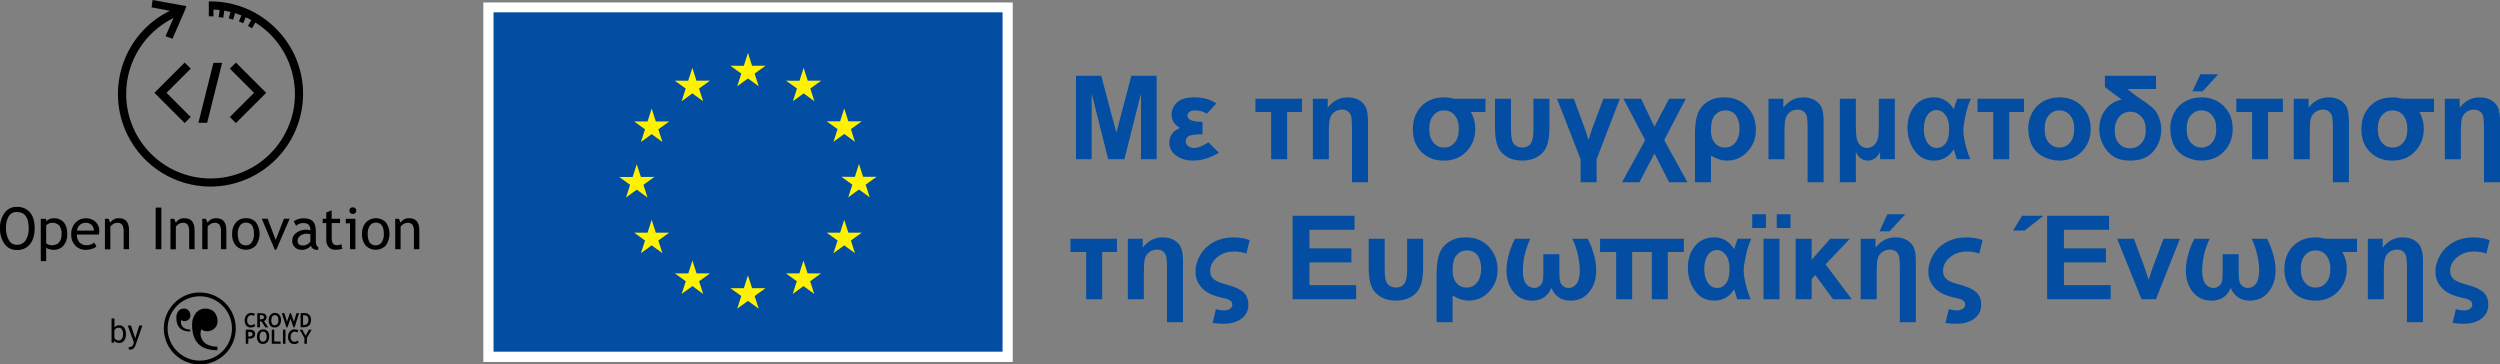 <?xml version="1.0" encoding="UTF-8"?> <svg xmlns="http://www.w3.org/2000/svg" id="Layer_1" viewBox="0 0 1389.53 202.56"><rect x="0" y="0" width="1389.53" height="202.56" fill="#808080" stroke="none"/><defs><style>.cls-1{fill:#fff200;}.cls-2{fill:#fff;}.cls-3{fill:#034ea2;}</style></defs><g id="Layer_2"><g id="Layer_1-2"><polygon points="102.64 34.79 85.83 51.59 102.64 68.39 106 65.03 92.56 51.59 106 38.15 102.64 34.79"></polygon><polygon points="118.63 34.94 110.29 68.24 115.13 68.24 123.47 34.94 118.63 34.94"></polygon><polygon points="131.12 68.39 147.95 51.59 131.12 34.79 127.76 38.15 141.2 51.59 127.76 65.03 131.12 68.39"></polygon><path d="M153.48,16C143.83,6.23,130.66.74,116.92.78h-.86v8.29h2.59v-3.75c1.15,0,2.3.12,3.42.24l-.52,3.94,2.57.34.52-3.93c1.17.2,2.35.44,3.49.72l-1,3.6,2.5.67,1-3.59c1.19.36,2.38.78,3.54,1.24l-1.39,3.36,2.4,1,1.38-3.33c1.06.49,2.11,1,3.13,1.59l-1.87,3.24,2.25,1.3,1.85-3.22c21.97,13.77,28.61,42.74,14.84,64.7-8.52,13.59-23.38,21.89-39.42,22.01h-.34c-25.96-.07-46.94-21.17-46.87-47.13.05-17.89,10.25-34.19,26.31-42.07l-4.44,10.16,3.89,1.37,6.87-15.82.82-2.33-18.75-3.38-.61,4.07,10.18,1.93c-25.53,12.5-36.1,43.32-23.6,68.86,8.64,17.64,26.56,28.83,46.2,28.84h.4c28.06-.33,50.73-23,51.06-51.06.13-13.73-5.26-26.94-14.98-36.64Z"></path><path d="M0,126.75c-.1-3,.78-5.95,2.52-8.4,1.56-2.19,4.11-3.45,6.8-3.35,2.81-.18,5.54.98,7.38,3.11,1.71,2.08,2.57,4.97,2.57,8.67s-.86,6.78-2.58,8.94c-1.8,2.19-4.54,3.39-7.37,3.22-2.71.1-5.29-1.18-6.85-3.41-1.75-2.59-2.61-5.66-2.47-8.78ZM3.32,126.75c-.08,2.32.46,4.61,1.57,6.65.85,1.66,2.57,2.7,4.43,2.67,1.96.1,3.83-.83,4.93-2.45,1.25-2.07,1.84-4.46,1.7-6.87,0-5.95-2.21-8.93-6.63-8.93-1.82-.07-3.53.85-4.47,2.4-1.12,1.99-1.65,4.25-1.53,6.53Z"></path><path d="M25.66,137.59v7.56h-3v-23.54h3v1.39c1.08-1.11,2.57-1.73,4.12-1.71,2.11-.12,4.16.7,5.61,2.24,1.33,1.5,2,3.69,2,6.57.1,2.27-.6,4.51-2,6.3-1.46,1.68-3.62,2.58-5.84,2.44-.78-.01-1.56-.14-2.3-.38-.6-.13-1.16-.43-1.59-.87ZM25.66,125.25v9.86c.32.37.73.65,1.2.81.56.25,1.17.38,1.79.39,3.72,0,5.59-2.11,5.59-6.32.13-1.67-.34-3.34-1.33-4.69-1.14-1.08-2.69-1.62-4.25-1.48-.54.03-1.07.18-1.55.44-.54.25-1.03.58-1.45.99Z"></path><path d="M54.92,130.36h-12.19c-.11,1.68.48,3.33,1.63,4.56.99.94,2.32,1.44,3.69,1.39,1.57.05,3.1-.48,4.3-1.5l1.26,2.19c-.61.56-1.34.97-2.13,1.2-1.28.46-2.64.68-4,.67-2.03.04-3.98-.75-5.42-2.17-1.69-1.69-2.6-4.02-2.48-6.41-.12-2.49.81-4.92,2.55-6.71,1.41-1.46,3.35-2.28,5.38-2.26,2.08-.13,4.13.59,5.67,2,1.36,1.38,2.09,3.26,2,5.19,0,.63-.09,1.25-.26,1.85ZM47.64,123.82c-2.51-.06-4.63,1.85-4.83,4.36h9.37c.02-1.11-.39-2.19-1.14-3-.88-.92-2.12-1.42-3.4-1.36Z"></path><path d="M68.73,138.52v-9.84c.12-1.31-.17-2.63-.82-3.78-.68-.78-1.69-1.18-2.72-1.08-.76.02-1.5.23-2.15.61-.69.37-1.29.91-1.72,1.57v12.57h-3v-16.96h2l1,2.18c1.01-1.68,2.89-2.65,4.85-2.5,3.7,0,5.55,2.25,5.56,6.76v10.47h-3Z"></path><path d="M86.52,138.52v-23.14h3.16v23.14h-3.16Z"></path><path d="M105.14,138.52v-9.84c.12-1.31-.16-2.63-.81-3.78-.68-.78-1.7-1.18-2.73-1.08-.75.02-1.49.23-2.14.61-.69.37-1.29.91-1.72,1.57v12.57h-3v-16.96h2.06l.95,2.18c1.01-1.68,2.88-2.65,4.84-2.5,3.71,0,5.57,2.25,5.56,6.76v10.47h-3.01Z"></path><path d="M122.81,138.52v-9.84c.12-1.31-.16-2.63-.81-3.78-.68-.78-1.69-1.18-2.72-1.08-.76.02-1.5.23-2.15.61-.69.36-1.28.88-1.72,1.52v12.57h-3v-16.91h2l1,2.18c1.01-1.68,2.88-2.65,4.84-2.5,3.71,0,5.56,2.25,5.56,6.76v10.47h-3Z"></path><path d="M129,130c-.11-2.3.64-4.55,2.11-6.32,1.39-1.6,3.43-2.49,5.55-2.41,2.13-.12,4.2.73,5.64,2.31,2.68,3.88,2.66,9.02-.05,12.87-3,3.1-7.94,3.18-11.04.19-.06-.06-.13-.12-.19-.19-1.43-1.84-2.15-4.13-2.02-6.45ZM132.16,130c0,4.25,1.5,6.38,4.5,6.37,1.32.04,2.57-.61,3.29-1.71.87-1.39,1.29-3.02,1.2-4.66,0-4.19-1.5-6.29-4.49-6.28-1.3-.03-2.54.6-3.28,1.67-.89,1.37-1.33,2.98-1.25,4.61h.03Z"></path><path d="M153.53,138.84h-.79l-7.25-17.28h3.28l4.47,11.84,4.57-11.84h3.19l-7.47,17.28Z"></path><path d="M172.83,136.58c-1.38,1.58-3.43,2.42-5.52,2.26-1.3,0-2.54-.52-3.45-1.45-.96-.94-1.49-2.24-1.46-3.59,0-1.73.84-3.35,2.25-4.35,1.65-1.23,3.68-1.86,5.74-1.78.73.02,1.46.16,2.15.41,0-2.74-1.22-4.1-3.66-4.1-1.59-.11-3.15.44-4.33,1.51l-1.26-2.49c.71-.54,1.51-.94,2.36-1.19.93-.32,1.9-.49,2.88-.5,2.45,0,4.23.56,5.35,1.67,1.11,1.12,1.66,2.89,1.66,5.33v6.06c0,1.48.44,2.48,1.33,3v1.5c-.94.06-1.89-.12-2.74-.52-.65-.4-1.11-1.03-1.3-1.77ZM172.54,130.21c-.66-.17-1.33-.27-2-.31-1.34-.06-2.65.36-3.71,1.17-.89.64-1.42,1.66-1.44,2.76,0,1.76,1,2.64,3.11,2.64,1.6-.05,3.08-.86,4-2.17l.04-4.09Z"></path><path d="M181.34,124h-2v-2.37h2v-3.54l3-1.15v4.69h4.66v2.37h-4.64v8.4c-.09,1.05.16,2.1.72,3,.59.65,1.44.98,2.31.9.83-.02,1.64-.22,2.38-.59l.45,2.64c-1.34.33-2.71.49-4.09.48-1.29.02-2.53-.53-3.39-1.5-.93-1.03-1.43-2.37-1.38-3.76l-.02-9.57Z"></path><path d="M194.54,138.52v-14.39h-2.32v-2.52h5.32v16.91h-3ZM196.18,115.21c1.02,0,1.85.83,1.86,1.85.01,1.02-.8,1.85-1.82,1.86-.01,0-.03,0-.04,0-1.02.08-1.92-.69-1.99-1.72-.08-1.02.69-1.92,1.72-1.99.09,0,.18,0,.27,0Z"></path><path d="M201.2,130c-.11-2.3.65-4.55,2.11-6.32,2.98-3.12,7.93-3.23,11.04-.25.05.05.1.1.15.15,2.68,3.88,2.66,9.02-.05,12.87-3,3.1-7.94,3.18-11.04.19-.06-.06-.13-.12-.19-.19-1.43-1.84-2.15-4.13-2.02-6.45ZM204.36,130c0,4.25,1.5,6.38,4.5,6.37,1.32.04,2.57-.61,3.29-1.71.87-1.39,1.29-3.02,1.2-4.66,0-4.19-1.5-6.29-4.49-6.28-1.3-.03-2.54.6-3.28,1.67-.88,1.37-1.31,2.98-1.22,4.61Z"></path><path d="M230.07,138.52v-9.84c.12-1.31-.16-2.63-.81-3.78-.68-.78-1.7-1.18-2.73-1.08-.76.02-1.5.23-2.15.61-.69.36-1.28.88-1.72,1.52v12.57h-3v-16.91h2.06l.94,2.18c1.01-1.68,2.89-2.65,4.85-2.5,3.71,0,5.56,2.25,5.56,6.76v10.47h-3Z"></path><path d="M105.75,184.28c-5.16,0-7.74-2.58-7.74-7.74-.06-1.31.34-2.6,1.14-3.64.69-.89,1.76-1.4,2.89-1.39,1.07-.08,2.11.33,2.83,1.12.65.8.98,1.81.94,2.84.02.84-.35,1.64-1,2.17-.61.54-1.4.84-2.22.84-.38,0-.75-.07-1.11-.2l-.52-.38c-.18,0-.3.26-.36.64-.05.33-.05.67,0,1,.14,1.14.77,2.17,1.74,2.8,1.04.57,2.22.84,3.41.8v1.14Z"></path><path d="M120.77,194.65c-9.33,0-14-4.67-14-14-.11-2.38.62-4.72,2.06-6.61,1.25-1.62,3.2-2.55,5.24-2.51,1.92-.14,3.81.59,5.13,2,1.18,1.46,1.78,3.29,1.71,5.16.03,1.52-.62,2.96-1.78,3.94-1.11.97-2.53,1.5-4,1.5-.68,0-1.35-.12-2-.34l-.95-.7c-.31.08-.52.47-.64,1.17-.11.62-.13,1.25-.06,1.87.25,2.07,1.41,3.92,3.15,5.07,1.9,1.04,4.04,1.55,6.2,1.46v2h-.06Z"></path><path d="M111.05,164.68c9.87,0,17.88,8.01,17.88,17.88s-8.01,17.88-17.88,17.88-17.88-8.01-17.88-17.88c.01-9.87,8.01-17.87,17.88-17.88M111.05,162.56c-11.05,0-20,8.95-20,20s8.95,20,20,20,20-8.95,20-20-8.95-20-20-20"></path><path d="M141.69,174.48l-.57,1.14c-.42-.35-.96-.51-1.5-.46-.64,0-1.24.3-1.6.82-.44.6-.66,1.33-.63,2.07-.04.71.17,1.42.58,2,.37.48.95.75,1.55.73.67.03,1.32-.26,1.73-.79l.65,1.13c-.67.64-1.57.96-2.49.9-.97.05-1.91-.35-2.55-1.08-.63-.85-.93-1.89-.86-2.94-.04-1.06.32-2.1,1-2.91.64-.76,1.59-1.18,2.58-1.17.76-.04,1.51.16,2.15.56"></path><path d="M147.44,181.89l-2.09-3.24h-.88v3.27h-1.47v-7.83h2.17c2,0,3,.77,3,2.31,0,.45-.15.9-.42,1.26-.24.36-.59.65-1,.81l2.31,3.53-1.62-.11ZM144.44,175.27v2.17h.58c.44.03.88-.05,1.28-.24.32-.23.47-.62.4-1,.03-.33-.14-.65-.43-.81-.43-.18-.9-.26-1.36-.23-.16-.01-.31-.01-.47,0"></path><path d="M149.33,177.91c-.03-1.02.29-2.02.92-2.83.59-.75,1.5-1.19,2.45-1.16.98-.07,1.93.32,2.58,1.05.64.84.96,1.88.89,2.94.06,1.08-.27,2.14-.93,3-.66.76-1.64,1.17-2.65,1.11-.93.05-1.84-.36-2.41-1.1-.61-.88-.91-1.93-.85-3M150.78,177.92c-.04.74.11,1.47.46,2.12.28.48.8.77,1.35.75.62.04,1.22-.23,1.59-.73.41-.64.6-1.39.55-2.14,0-1.84-.68-2.75-2-2.75-.57-.02-1.12.26-1.43.74-.35.6-.52,1.3-.49,2"></path><polygon points="163.71 181.99 163.14 181.99 161.43 177.06 159.77 181.99 159.2 181.99 156.63 174.06 158.08 174.06 159.54 178.78 161.13 174.06 161.74 174.06 163.33 178.78 164.8 174.06 166.25 174.06 163.71 181.99"></polygon><path d="M168.81,181.89h-1.74v-7.83l2.09-.06c1-.05,1.98.31,2.71,1,.68.71,1.05,1.67,1,2.65,0,2.82-1.36,4.23-4.07,4.23M168.45,175.27v5.34h.73c.64.03,1.25-.26,1.65-.76.43-.63.63-1.38.59-2.14,0-1.67-.78-2.51-2.33-2.51-.21-.01-.43-.01-.64,0"></path><path d="M138,188.18v2.88h-1.4v-7.82l1.62-.06c.94-.07,1.88.13,2.71.57.58.4.91,1.08.86,1.78,0,1.79-1.06,2.69-3.17,2.69-.21.01-.42.01-.63,0M137.99,184.48v2.52h.55c.49.04.97-.07,1.39-.32.3-.25.46-.62.44-1,0-.81-.65-1.21-2-1.21-.14,0-.28,0-.42,0"></path><path d="M142.81,187.08c-.03-1.02.3-2.02.92-2.83.59-.75,1.5-1.18,2.45-1.15.97-.07,1.91.3,2.58,1,.64.84.95,1.89.89,2.94.05,1.08-.28,2.14-.93,3-.66.76-1.64,1.17-2.65,1.11-.94.05-1.84-.36-2.42-1.1-.6-.88-.9-1.94-.84-3M144.25,187.05c-.04.74.12,1.48.47,2.13.28.48.8.77,1.35.75.62.04,1.22-.24,1.59-.74.41-.64.6-1.39.55-2.14,0-1.83-.68-2.75-2-2.75-.58-.02-1.12.26-1.43.75-.36.6-.54,1.3-.5,2"></path><polygon points="151.04 191.06 151.04 183.24 152.43 183.24 152.43 189.83 155.97 189.83 155.97 191.06 151.04 191.06"></polygon><rect x="157.28" y="183.24" width="1.39" height="7.83"></rect><path d="M165.83,183.65l-.57,1.15c-.42-.35-.96-.51-1.5-.46-.64,0-1.24.3-1.61.82-.43.6-.65,1.33-.62,2.07-.04.71.16,1.42.58,2,.37.48.94.76,1.55.74.67.03,1.31-.26,1.73-.79l.64,1.12c-.66.65-1.57.98-2.49.91-.97.05-1.91-.35-2.55-1.08-.65-.86-.97-1.92-.9-3-.03-1.06.32-2.09,1-2.9.64-.76,1.59-1.19,2.58-1.17.76-.03,1.51.16,2.16.55"></path><polygon points="170.58 187.85 170.58 191.06 169.19 191.06 169.19 187.85 166.55 183.24 168.02 183.24 169.88 186.57 171.74 183.24 173.21 183.24 170.58 187.85"></polygon><path d="M70,185.8c.06,1.25-.29,2.48-1,3.5-.62.86-1.63,1.35-2.69,1.32-1.08.06-2.12-.42-2.78-1.27l-.08,1.1h-1.45v-13.45h1.63v5c.66-.82,1.67-1.27,2.72-1.22,1.04-.02,2.02.46,2.65,1.29.72,1.05,1.07,2.32,1,3.59v.14ZM68.37,185.61c.06-.9-.17-1.79-.64-2.56-.42-.6-1.12-.95-1.85-.91-1.01-.04-1.93.56-2.31,1.5v4.11c.4.93,1.32,1.52,2.33,1.49.72.03,1.41-.31,1.82-.9.5-.82.73-1.77.67-2.73h-.02Z"></path><path d="M75.17,188.07l2.22-7.13h1.74l-3.82,11c-.6,1.59-1.54,2.38-2.83,2.38h-.3l-.61-.11v-1.32h.44c.45.03.9-.09,1.29-.33.37-.32.64-.75.76-1.22l.36-1-3.42-9.4h1.8l2.37,7.13Z"></path></g></g><rect class="cls-2" x="268.65" y="1.37" width="294.25" height="199.81"></rect><rect class="cls-3" x="274.31" y="6.85" width="282.93" height="188.62"></rect><polyline class="cls-1" points="409.75 47.95 415.72 43.6 421.69 47.95 419.42 40.91 425.48 36.55 418 36.55 415.72 29.42 413.43 36.56 405.96 36.55 412.02 40.91 409.75 47.95"></polyline><polyline class="cls-1" points="378.85 56.25 384.82 51.9 390.79 56.25 388.52 49.21 394.58 44.85 387.1 44.85 384.82 37.71 382.53 44.86 375.06 44.85 381.12 49.21 378.85 56.25"></polyline><polyline class="cls-1" points="362.22 60.37 359.93 67.51 352.46 67.51 358.52 71.86 356.24 78.91 362.22 74.55 368.18 78.91 365.91 71.86 371.97 67.51 364.5 67.51 362.22 60.37"></polyline><polyline class="cls-1" points="353.92 105.41 359.89 109.77 357.62 102.72 363.68 98.36 356.21 98.36 353.92 91.22 351.64 98.38 344.16 98.36 350.22 102.72 347.95 109.77 353.92 105.41"></polyline><polyline class="cls-1" points="364.5 129.31 362.22 122.17 359.93 129.32 352.46 129.31 358.52 133.67 356.24 140.72 362.22 136.35 368.18 140.72 365.91 133.67 371.97 129.31 364.5 129.31"></polyline><polyline class="cls-1" points="387.15 151.96 384.86 144.83 382.58 151.97 375.11 151.96 381.17 156.32 378.9 163.37 384.87 159.01 390.83 163.37 388.57 156.32 394.63 151.96 387.15 151.96"></polyline><polyline class="cls-1" points="418.01 160.17 415.72 153.03 413.44 160.18 405.96 160.17 412.02 164.53 409.76 171.57 415.73 167.22 421.69 171.57 419.42 164.53 425.48 160.17 418.01 160.17"></polyline><polyline class="cls-1" points="448.87 151.96 446.58 144.83 444.29 151.97 436.82 151.96 442.88 156.32 440.61 163.37 446.58 159.01 452.55 163.37 450.28 156.32 456.34 151.96 448.87 151.96"></polyline><polyline class="cls-1" points="471.52 129.31 469.23 122.17 466.94 129.32 459.47 129.31 465.54 133.67 463.26 140.72 469.23 136.35 475.2 140.72 472.93 133.67 478.99 129.31 471.52 129.31"></polyline><polyline class="cls-1" points="487.2 98.28 479.72 98.28 477.43 91.14 475.15 98.29 467.67 98.28 473.74 102.63 471.47 109.68 477.43 105.32 483.4 109.68 481.13 102.63 487.2 98.28"></polyline><polyline class="cls-1" points="463.26 78.82 469.23 74.46 475.2 78.82 472.93 71.77 478.99 67.42 471.52 67.42 469.23 60.28 466.94 67.43 459.47 67.42 465.54 71.77 463.26 78.82"></polyline><polyline class="cls-1" points="446.67 37.72 444.38 44.87 436.91 44.85 442.97 49.21 440.7 56.26 446.68 51.9 452.64 56.26 450.37 49.21 456.43 44.85 448.95 44.85 446.67 37.72"></polyline><path class="cls-3" d="M598.04,88.5v-46.42h14.03l8.42,31.66,8.33-31.66h14.06v46.42h-8.71v-36.54l-9.21,36.54h-9.02l-9.18-36.54v36.54h-8.71Z"></path><path class="cls-3" d="M668.36,67.73v6.9c-3.61,0-6.06.3-7.36.89-1.3.59-1.95,1.61-1.95,3.07,0,1.08.45,1.95,1.36,2.63.91.68,1.98,1.01,3.23,1.01,2.24,0,4.9-1.05,7.98-3.13l5.86,5.79c-4.88,2.91-9.65,4.37-14.31,4.37-3.78,0-6.93-.93-9.45-2.79-2.52-1.86-3.78-4.24-3.78-7.16,0-3.8,1.98-6.54,5.95-8.23-3.12-1.71-4.69-4.16-4.69-7.35,0-2.64,1.01-4.9,3.02-6.79,2.02-1.89,5.22-2.83,9.61-2.83,4.92,0,9,1.13,12.25,3.39l-5.26,5.67c-2.17-1.2-4.3-1.8-6.36-1.8-1.48,0-2.59.28-3.34.85-.75.57-1.12,1.26-1.12,2.06,0,2.3,2.79,3.45,8.36,3.45Z"></path><path class="cls-3" d="M697.78,54.87h25.87v7.38h-8.23v26.25h-8.9v-26.25h-8.74v-7.38Z"></path><path class="cls-3" d="M760.34,101.29h-8.9v-29.95c0-3-.12-5.1-.36-6.32-.24-1.21-.81-2.2-1.71-2.96-.9-.76-2.04-1.14-3.44-1.14-1.67,0-3.12.48-4.37,1.43-1.25.95-2.05,2.17-2.42,3.66-.37,1.49-.55,3.91-.55,7.27v15.23h-8.9v-33.63h8.26v4.94c2.93-3.8,6.64-5.7,11.11-5.7,2.6,0,4.79.56,6.59,1.68,1.79,1.12,3.02,2.54,3.69,4.27.67,1.73,1,4.24,1,7.54v33.69Z"></path><path class="cls-3" d="M825.66,54.87v7.38h-8.14c1.65,2.81,2.47,5.91,2.47,9.31,0,4.9-1.6,9.07-4.8,12.52-3.2,3.45-7.42,5.18-12.68,5.18s-9.28-1.6-12.46-4.81c-3.18-3.21-4.77-7.41-4.77-12.6s1.56-9.39,4.67-12.73c3.11-3.33,7.38-5,12.81-5,1.58,0,3.41.25,5.48.76h17.41ZM794.41,71.68c0,3.21.77,5.73,2.31,7.57,1.54,1.84,3.51,2.76,5.92,2.76s4.27-.89,5.84-2.66c1.57-1.77,2.36-4.38,2.36-7.82,0-3.04-.75-5.49-2.25-7.36-1.5-1.87-3.48-2.8-5.95-2.8s-4.41.92-5.94,2.75c-1.53,1.84-2.3,4.36-2.3,7.57Z"></path><path class="cls-3" d="M830.92,54.87h8.9v17.22c0,4.12.58,6.8,1.74,8.04,1.16,1.25,2.66,1.87,4.5,1.87,2.13,0,3.7-.72,4.72-2.17,1.01-1.45,1.52-4.03,1.52-7.74v-17.22h8.9v15.8c0,4.52-.5,8.03-1.49,10.53-.99,2.5-2.68,4.47-5.07,5.91-2.39,1.44-5.2,2.15-8.45,2.15-3.5,0-6.45-.75-8.85-2.25-2.4-1.5-4.06-3.49-5-5.98-.94-2.49-1.41-5.94-1.41-10.35v-15.8Z"></path><path class="cls-3" d="M878.51,88.5l-13.11-33.63h9.34l6.33,17.16,1.84,5.73.92-2.88c.3-.95.61-1.9.95-2.85l6.4-17.16h9.15l-12.92,33.63v12.79h-8.9v-12.79Z"></path><path class="cls-3" d="M902.29,54.87h9.82l7.47,15.55,8.11-15.55h9.31l-12.03,22.99,12.92,23.43h-10.19l-8.11-15.99-8.39,15.99h-9.66l12.86-23.43-12.1-22.99Z"></path><path class="cls-3" d="M950.96,86.44v14.85h-8.9v-26.47c0-4.77.49-8.55,1.47-11.35.98-2.8,2.76-5.06,5.33-6.78,2.58-1.72,5.69-2.58,9.34-2.58,5.42,0,9.74,1.75,12.95,5.26,3.21,3.5,4.81,7.72,4.81,12.63s-1.55,8.89-4.64,12.24c-3.09,3.35-6.89,5.02-11.38,5.02-2.98,0-5.97-.94-8.99-2.82ZM950.96,72.7c0,2.79.71,5.03,2.12,6.74,1.41,1.71,3.33,2.57,5.76,2.57s4.32-.96,5.79-2.87c1.48-1.91,2.22-4.42,2.22-7.52s-.68-5.67-2.04-7.5c-1.36-1.84-3.32-2.75-5.87-2.75-2.22,0-4.1.83-5.65,2.49-1.55,1.66-2.33,4.61-2.33,8.85Z"></path><path class="cls-3" d="M1013.59,101.29h-8.9v-29.95c0-3-.12-5.1-.36-6.32-.24-1.21-.81-2.2-1.71-2.96-.9-.76-2.04-1.14-3.44-1.14-1.67,0-3.12.48-4.37,1.43-1.25.95-2.05,2.17-2.42,3.66-.37,1.49-.55,3.91-.55,7.27v15.23h-8.9v-33.63h8.26v4.94c2.93-3.8,6.64-5.7,11.11-5.7,2.6,0,4.79.56,6.59,1.68,1.79,1.12,3.02,2.54,3.69,4.27.67,1.73,1,4.24,1,7.54v33.69Z"></path><path class="cls-3" d="M1022.61,54.87h8.9v15.29c0,2.85.15,5.08.44,6.68.3,1.6.97,2.9,2.01,3.9,1.05.99,2.3,1.49,3.75,1.49s2.83-.52,3.94-1.55c1.11-1.03,1.82-2.29,2.14-3.77.32-1.48.48-3.69.48-6.65v-15.39h8.9v33.63h-8.2v-4.05c-1.67,3.21-3.93,4.81-6.78,4.81-3.04,0-5.27-1.6-6.68-4.81v16.84h-8.9v-46.42Z"></path><path class="cls-3" d="M1087.84,54.87h7.63c-1.2,2.45-2.21,5.58-3.02,9.39-.81,3.81-1.22,6.48-1.22,8,0,1.96.37,4.53,1.11,7.69.74,3.17,1.67,6.02,2.79,8.55h-7.47c-.11-.42-.3-1.01-.57-1.77-.44-1.27-.82-2.53-1.14-3.8-2.6,4.22-6.3,6.33-11.11,6.33-4.54,0-8.11-1.84-10.72-5.53-2.61-3.68-3.91-7.98-3.91-12.9,0-4.64,1.3-8.59,3.89-11.84,2.6-3.25,6.21-4.88,10.83-4.88s8.24,2.19,11.05,6.55c.38-1.54,1-3.47,1.87-5.79ZM1069.31,71.78c0,3.1.66,5.62,1.98,7.55,1.32,1.93,3.03,2.9,5.15,2.9s3.68-.85,4.97-2.57c1.29-1.71,1.93-4.34,1.93-7.88s-.69-6.12-2.06-7.92c-1.37-1.79-3.03-2.69-4.97-2.69s-3.7.93-5.02,2.79c-1.32,1.86-1.98,4.47-1.98,7.82Z"></path><path class="cls-3" d="M1099.11,54.87h25.87v7.38h-8.23v26.25h-8.9v-26.25h-8.74v-7.38Z"></path><path class="cls-3" d="M1127.32,71.21c0-2.95.73-5.82,2.19-8.58,1.46-2.77,3.52-4.88,6.19-6.33,2.67-1.46,5.65-2.19,8.94-2.19,5.09,0,9.26,1.65,12.51,4.96,3.25,3.3,4.88,7.48,4.88,12.52s-1.64,9.3-4.92,12.65c-3.28,3.35-7.41,5.02-12.4,5.02-3.08,0-6.02-.7-8.82-2.09-2.8-1.39-4.92-3.44-6.38-6.13-1.46-2.69-2.19-5.97-2.19-9.83ZM1136.44,71.68c0,3.34.79,5.89,2.37,7.66,1.58,1.77,3.54,2.66,5.86,2.66s4.27-.89,5.84-2.66c1.57-1.77,2.36-4.35,2.36-7.73s-.79-5.83-2.36-7.6c-1.57-1.77-3.52-2.66-5.84-2.66s-4.27.89-5.86,2.66c-1.58,1.77-2.37,4.33-2.37,7.66Z"></path><path class="cls-3" d="M1169.94,42.08h28.4v7.38h-15.86c1.79,1.67,4.82,3.93,9.09,6.77,2.72,1.84,4.66,3.4,5.83,4.7,1.16,1.3,2.09,2.92,2.79,4.88.7,1.95,1.04,3.99,1.04,6.13,0,4.75-1.46,8.82-4.37,12.22-2.91,3.4-7.17,5.1-12.76,5.1-3.82,0-6.87-.71-9.15-2.12-2.28-1.41-4.21-3.49-5.78-6.22-1.57-2.73-2.36-5.84-2.36-9.32,0-4.05,1.16-7.61,3.48-10.69,2.32-3.07,5.32-4.91,8.99-5.53-2.36-1.67-3.96-2.83-4.78-3.48l-4.56-3.55v-6.27ZM1175.39,72.6c0,3.17.83,5.6,2.49,7.3,1.66,1.7,3.68,2.55,6.06,2.55s4.43-.89,6.14-2.68c1.71-1.78,2.57-4.28,2.57-7.49s-.83-5.73-2.5-7.5c-1.67-1.77-3.66-2.66-5.98-2.66-2.7,0-4.84.98-6.41,2.93-1.57,1.95-2.36,4.47-2.36,7.55Z"></path><path class="cls-3" d="M1206.26,71.21c0-2.95.73-5.82,2.19-8.58,1.46-2.77,3.52-4.88,6.19-6.33,2.67-1.46,5.65-2.19,8.94-2.19,5.09,0,9.26,1.65,12.51,4.96,3.25,3.3,4.88,7.48,4.88,12.52s-1.64,9.3-4.92,12.65c-3.28,3.35-7.41,5.02-12.4,5.02-3.08,0-6.02-.7-8.82-2.09-2.8-1.39-4.92-3.44-6.38-6.13-1.46-2.69-2.19-5.97-2.19-9.83ZM1215.38,71.68c0,3.34.79,5.89,2.37,7.66,1.58,1.77,3.54,2.66,5.86,2.66s4.27-.89,5.84-2.66c1.57-1.77,2.36-4.35,2.36-7.73s-.79-5.83-2.36-7.6c-1.57-1.77-3.52-2.66-5.84-2.66s-4.27.89-5.86,2.66c-1.58,1.77-2.37,4.33-2.37,7.66ZM1218.61,50.75l4.37-9.47h9.97l-8.71,9.47h-5.64Z"></path><path class="cls-3" d="M1242.99,54.87h25.87v7.38h-8.23v26.25h-8.9v-26.25h-8.74v-7.38Z"></path><path class="cls-3" d="M1305.55,101.29h-8.9v-29.95c0-3-.12-5.1-.36-6.32-.24-1.21-.81-2.2-1.71-2.96-.9-.76-2.04-1.14-3.44-1.14-1.67,0-3.12.48-4.37,1.43-1.25.95-2.05,2.17-2.42,3.66-.37,1.49-.55,3.91-.55,7.27v15.23h-8.9v-33.63h8.26v4.94c2.93-3.8,6.64-5.7,11.11-5.7,2.6,0,4.79.56,6.59,1.68,1.79,1.12,3.02,2.54,3.69,4.27.67,1.73,1,4.24,1,7.54v33.69Z"></path><path class="cls-3" d="M1352.86,54.87v7.38h-8.14c1.65,2.81,2.47,5.91,2.47,9.31,0,4.9-1.6,9.07-4.8,12.52-3.2,3.45-7.42,5.18-12.68,5.18s-9.28-1.6-12.46-4.81c-3.18-3.21-4.77-7.41-4.77-12.6s1.56-9.39,4.67-12.73c3.11-3.33,7.38-5,12.81-5,1.58,0,3.41.25,5.48.76h17.41ZM1321.61,71.68c0,3.21.77,5.73,2.31,7.57,1.54,1.84,3.51,2.76,5.92,2.76s4.27-.89,5.84-2.66,2.36-4.38,2.36-7.82c0-3.04-.75-5.49-2.25-7.36-1.5-1.87-3.48-2.8-5.95-2.8s-4.41.92-5.94,2.75c-1.53,1.84-2.3,4.36-2.3,7.57Z"></path><path class="cls-3" d="M1389.53,101.29h-8.9v-29.95c0-3-.12-5.1-.36-6.32-.24-1.21-.81-2.2-1.71-2.96-.9-.76-2.04-1.14-3.44-1.14-1.67,0-3.12.48-4.37,1.43-1.25.95-2.05,2.17-2.42,3.66-.37,1.49-.55,3.91-.55,7.27v15.23h-8.9v-33.63h8.26v4.94c2.93-3.8,6.64-5.7,11.11-5.7,2.6,0,4.79.56,6.59,1.68,1.79,1.12,3.02,2.54,3.69,4.27.67,1.73,1,4.24,1,7.54v33.69Z"></path><path class="cls-3" d="M594.96,132.69h25.87v7.38h-8.23v26.25h-8.9v-26.25h-8.74v-7.38Z"></path><path class="cls-3" d="M657.53,179.1h-8.9v-29.95c0-3-.12-5.1-.36-6.32-.24-1.21-.81-2.2-1.71-2.96-.9-.76-2.04-1.14-3.44-1.14-1.67,0-3.12.48-4.37,1.43-1.25.95-2.05,2.17-2.42,3.66-.37,1.49-.55,3.91-.55,7.27v15.23h-8.9v-33.63h8.26v4.94c2.93-3.8,6.64-5.7,11.11-5.7,2.6,0,4.79.56,6.59,1.68,1.79,1.12,3.02,2.54,3.69,4.27.67,1.73,1,4.24,1,7.54v33.69Z"></path><path class="cls-3" d="M694.61,133.45l-1.84,7.47c-2.39-.76-4.6-1.14-6.65-1.14-3.88,0-7.1,1.08-9.66,3.25-2.55,2.16-3.83,4.71-3.83,7.65,0,1.92.68,3.44,2.03,4.54,1.35,1.11,3.77,2.11,7.25,2.99,4.2,1.08,7.24,2.46,9.12,4.15,1.88,1.69,2.82,4.02,2.82,7,0,3.27-1.28,5.86-3.85,7.76-2.56,1.9-5.93,2.85-10.08,2.85-1.25,0-3.23-.15-5.95-.44l1.84-7.66c1.77.44,3.25.66,4.43.66,1.33,0,2.44-.28,3.34-.84.9-.56,1.35-1.36,1.35-2.39,0-.97-.4-1.74-1.19-2.3-.79-.56-2.28-1.06-4.48-1.5-5.21-1.1-8.98-2.93-11.3-5.49-2.32-2.56-3.48-5.55-3.48-8.94s.89-6.36,2.68-9.4c1.78-3.04,4.28-5.42,7.47-7.14,3.2-1.72,6.83-2.58,10.91-2.58,3.44,0,6.47.51,9.09,1.52Z"></path><path class="cls-3" d="M718.45,166.31v-46.42h34.42v7.85h-25.05v10.29h23.3v7.82h-23.3v12.63h25.93v7.82h-35.31Z"></path><path class="cls-3" d="M760.72,132.69h8.9v17.22c0,4.12.58,6.8,1.74,8.04,1.16,1.25,2.66,1.87,4.5,1.87,2.13,0,3.7-.72,4.72-2.17,1.01-1.45,1.52-4.03,1.52-7.74v-17.22h8.9v15.8c0,4.52-.5,8.03-1.49,10.53-.99,2.5-2.68,4.47-5.07,5.91-2.39,1.44-5.2,2.15-8.45,2.15-3.5,0-6.45-.75-8.85-2.25-2.4-1.5-4.06-3.49-5-5.98-.94-2.49-1.41-5.94-1.41-10.35v-15.8Z"></path><path class="cls-3" d="M807.36,164.25v14.85h-8.9v-26.47c0-4.77.49-8.55,1.47-11.35.98-2.8,2.76-5.06,5.33-6.78,2.58-1.72,5.69-2.58,9.34-2.58,5.42,0,9.74,1.75,12.95,5.26,3.21,3.5,4.81,7.72,4.81,12.63s-1.55,8.89-4.64,12.24c-3.09,3.35-6.89,5.02-11.38,5.02-2.98,0-5.97-.94-8.99-2.82ZM807.36,150.51c0,2.79.71,5.03,2.12,6.74,1.41,1.71,3.33,2.57,5.76,2.57s4.32-.96,5.79-2.87c1.48-1.91,2.22-4.42,2.22-7.52s-.68-5.67-2.04-7.5c-1.36-1.84-3.32-2.75-5.87-2.75-2.22,0-4.1.83-5.65,2.49-1.55,1.66-2.33,4.61-2.33,8.85Z"></path><path class="cls-3" d="M842.1,132.69h8.49c-2.76,5.76-4.15,11.67-4.15,17.73,0,3.46.62,5.93,1.85,7.41,1.24,1.48,2.7,2.22,4.39,2.22,1.16,0,2.18-.36,3.06-1.08.88-.72,1.44-1.6,1.69-2.66.25-1.06.38-2.67.38-4.84v-10.2h8.9v10.2c0,2.09.12,3.68.36,4.78.24,1.1.81,2.01,1.71,2.72.9.72,1.92,1.08,3.06,1.08,1.77,0,3.26-.77,4.45-2.31,1.19-1.54,1.79-4.09,1.79-7.66,0-2.41-.36-5.22-1.08-8.45-.72-3.23-1.74-6.21-3.07-8.93h8.49c1.18,1.96,2.27,4.65,3.28,8.06,1,3.41,1.5,6.54,1.5,9.39,0,4.94-1.31,9-3.93,12.18-2.62,3.18-6.06,4.77-10.32,4.77-5.11,0-8.67-2.35-10.67-7.06-2.03,4.71-5.59,7.06-10.7,7.06-4.29,0-7.73-1.59-10.34-4.78-2.61-3.19-3.91-7.24-3.91-12.16,0-2.85.5-5.98,1.5-9.39,1-3.41,2.09-6.09,3.28-8.06Z"></path><path class="cls-3" d="M889.34,132.69h46.58v7.38h-8.93v26.25h-8.9v-26.25h-10.92v26.25h-8.9v-26.25h-8.93v-7.38Z"></path><path class="cls-3" d="M965.77,132.69h7.63c-1.2,2.45-2.21,5.58-3.02,9.39-.81,3.81-1.22,6.48-1.22,8,0,1.96.37,4.53,1.11,7.69.74,3.17,1.67,6.02,2.79,8.55h-7.47c-.11-.42-.3-1.01-.57-1.77-.44-1.27-.82-2.53-1.14-3.8-2.6,4.22-6.3,6.33-11.11,6.33-4.54,0-8.11-1.84-10.72-5.53-2.61-3.68-3.91-7.98-3.91-12.9,0-4.64,1.3-8.59,3.89-11.84,2.6-3.25,6.21-4.88,10.83-4.88s8.24,2.19,11.05,6.55c.38-1.54,1-3.47,1.87-5.79ZM947.25,149.59c0,3.1.66,5.62,1.98,7.55,1.32,1.93,3.03,2.9,5.15,2.9s3.68-.85,4.97-2.57c1.29-1.71,1.93-4.34,1.93-7.88s-.69-6.12-2.06-7.92c-1.37-1.79-3.03-2.69-4.97-2.69s-3.7.93-5.02,2.79c-1.32,1.86-1.98,4.47-1.98,7.82Z"></path><path class="cls-3" d="M973.91,126.73v-7.63h7.63v7.63h-7.63ZM980.18,166.31v-33.63h8.9v33.63h-8.9ZM987.53,126.73v-7.63h7.66v7.63h-7.66Z"></path><path class="cls-3" d="M998.04,132.69h8.9v11.65l10.39-11.65h10.86l-13.52,14.25,14.57,19.38h-10.42l-9.85-13.43-2.03,2.15v11.27h-8.9v-33.63Z"></path><path class="cls-3" d="M1064.85,179.1h-8.9v-29.95c0-3-.12-5.1-.36-6.32-.24-1.21-.81-2.2-1.71-2.96-.9-.76-2.04-1.14-3.44-1.14-1.67,0-3.12.48-4.37,1.43-1.25.95-2.05,2.17-2.42,3.66-.37,1.49-.55,3.91-.55,7.27v15.23h-8.9v-33.63h8.26v4.94c2.93-3.8,6.64-5.7,11.11-5.7,2.6,0,4.79.56,6.59,1.68,1.79,1.12,3.02,2.54,3.69,4.27.67,1.73,1,4.24,1,7.54v33.69ZM1044.65,128.57l4.37-9.47h9.97l-8.71,9.47h-5.64Z"></path><path class="cls-3" d="M1101.93,133.45l-1.84,7.47c-2.39-.76-4.6-1.14-6.65-1.14-3.88,0-7.1,1.08-9.66,3.25-2.55,2.16-3.83,4.71-3.83,7.65,0,1.92.68,3.44,2.03,4.54,1.35,1.11,3.77,2.11,7.25,2.99,4.2,1.08,7.24,2.46,9.12,4.15,1.88,1.69,2.82,4.02,2.82,7,0,3.27-1.28,5.86-3.85,7.76-2.56,1.9-5.93,2.85-10.08,2.85-1.25,0-3.23-.15-5.95-.44l1.84-7.66c1.77.44,3.25.66,4.43.66,1.33,0,2.44-.28,3.34-.84.9-.56,1.35-1.36,1.35-2.39,0-.97-.4-1.74-1.19-2.3-.79-.56-2.28-1.06-4.48-1.5-5.21-1.1-8.98-2.93-11.3-5.49-2.32-2.56-3.48-5.55-3.48-8.94s.89-6.36,2.68-9.4c1.78-3.04,4.27-5.42,7.47-7.14,3.2-1.72,6.83-2.58,10.91-2.58,3.44,0,6.47.51,9.09,1.52Z"></path><path class="cls-3" d="M1118.87,128.13l5.07-8.23h11.81l-10.42,8.23h-6.46ZM1137.83,166.31v-46.42h34.42v7.85h-25.08v10.29h23.34v7.82h-23.34v12.63h25.96v7.82h-35.3Z"></path><path class="cls-3" d="M1190.27,166.31l-13.55-33.63h9.34l6.33,17.16,1.84,5.73c.49-1.46.79-2.42.92-2.88.3-.95.61-1.9.95-2.85l6.4-17.16h9.15l-13.36,33.63h-8.01Z"></path><path class="cls-3" d="M1219.68,132.69h8.49c-2.76,5.76-4.15,11.67-4.15,17.73,0,3.46.62,5.93,1.85,7.41,1.24,1.48,2.7,2.22,4.39,2.22,1.16,0,2.18-.36,3.06-1.08.88-.72,1.44-1.6,1.69-2.66.25-1.06.38-2.67.38-4.84v-10.2h8.9v10.2c0,2.09.12,3.68.36,4.78.24,1.1.81,2.01,1.71,2.72.9.72,1.92,1.08,3.06,1.08,1.77,0,3.26-.77,4.45-2.31,1.19-1.54,1.79-4.09,1.79-7.66,0-2.41-.36-5.22-1.08-8.45-.72-3.23-1.74-6.21-3.07-8.93h8.49c1.18,1.96,2.27,4.65,3.28,8.06,1,3.41,1.5,6.54,1.5,9.39,0,4.94-1.31,9-3.93,12.18-2.62,3.18-6.06,4.77-10.32,4.77-5.11,0-8.67-2.35-10.67-7.06-2.03,4.71-5.59,7.06-10.7,7.06-4.29,0-7.73-1.59-10.34-4.78-2.61-3.19-3.91-7.24-3.91-12.16,0-2.85.5-5.98,1.5-9.39,1-3.41,2.09-6.09,3.28-8.06Z"></path><path class="cls-3" d="M1310.05,132.69v7.38h-8.14c1.65,2.81,2.47,5.91,2.47,9.31,0,4.9-1.6,9.07-4.8,12.52-3.2,3.45-7.42,5.18-12.68,5.18s-9.28-1.6-12.46-4.81c-3.18-3.21-4.77-7.41-4.77-12.6s1.56-9.39,4.67-12.73c3.11-3.33,7.38-5,12.81-5,1.58,0,3.41.25,5.48.76h17.41ZM1278.8,149.5c0,3.21.77,5.73,2.31,7.57,1.54,1.84,3.51,2.76,5.92,2.76s4.27-.89,5.84-2.66c1.57-1.77,2.36-4.38,2.36-7.82,0-3.04-.75-5.49-2.25-7.36-1.5-1.87-3.48-2.8-5.95-2.8s-4.41.92-5.94,2.75-2.3,4.36-2.3,7.57Z"></path><path class="cls-3" d="M1346.72,179.1h-8.9v-29.95c0-3-.12-5.1-.36-6.32-.24-1.21-.81-2.2-1.71-2.96-.9-.76-2.04-1.14-3.44-1.14-1.67,0-3.12.48-4.37,1.43-1.25.95-2.05,2.17-2.42,3.66-.37,1.49-.55,3.91-.55,7.27v15.23h-8.9v-33.63h8.26v4.94c2.93-3.8,6.64-5.7,11.11-5.7,2.6,0,4.79.56,6.59,1.68,1.79,1.12,3.02,2.54,3.69,4.27.67,1.73,1,4.24,1,7.54v33.69Z"></path><path class="cls-3" d="M1383.79,133.45l-1.84,7.47c-2.39-.76-4.6-1.14-6.65-1.14-3.88,0-7.1,1.08-9.66,3.25-2.55,2.16-3.83,4.71-3.83,7.65,0,1.92.68,3.44,2.03,4.54,1.35,1.11,3.77,2.11,7.25,2.99,4.2,1.08,7.24,2.46,9.12,4.15,1.88,1.69,2.82,4.02,2.82,7,0,3.27-1.28,5.86-3.85,7.76-2.56,1.9-5.93,2.85-10.08,2.85-1.25,0-3.23-.15-5.95-.44l1.84-7.66c1.77.44,3.25.66,4.43.66,1.33,0,2.44-.28,3.34-.84.9-.56,1.35-1.36,1.35-2.39,0-.97-.4-1.74-1.19-2.3-.79-.56-2.28-1.06-4.48-1.5-5.21-1.1-8.98-2.93-11.3-5.49-2.32-2.56-3.48-5.55-3.48-8.94s.89-6.36,2.68-9.4c1.78-3.04,4.28-5.42,7.47-7.14,3.2-1.72,6.83-2.58,10.91-2.58,3.44,0,6.47.51,9.09,1.52Z"></path></svg> 
